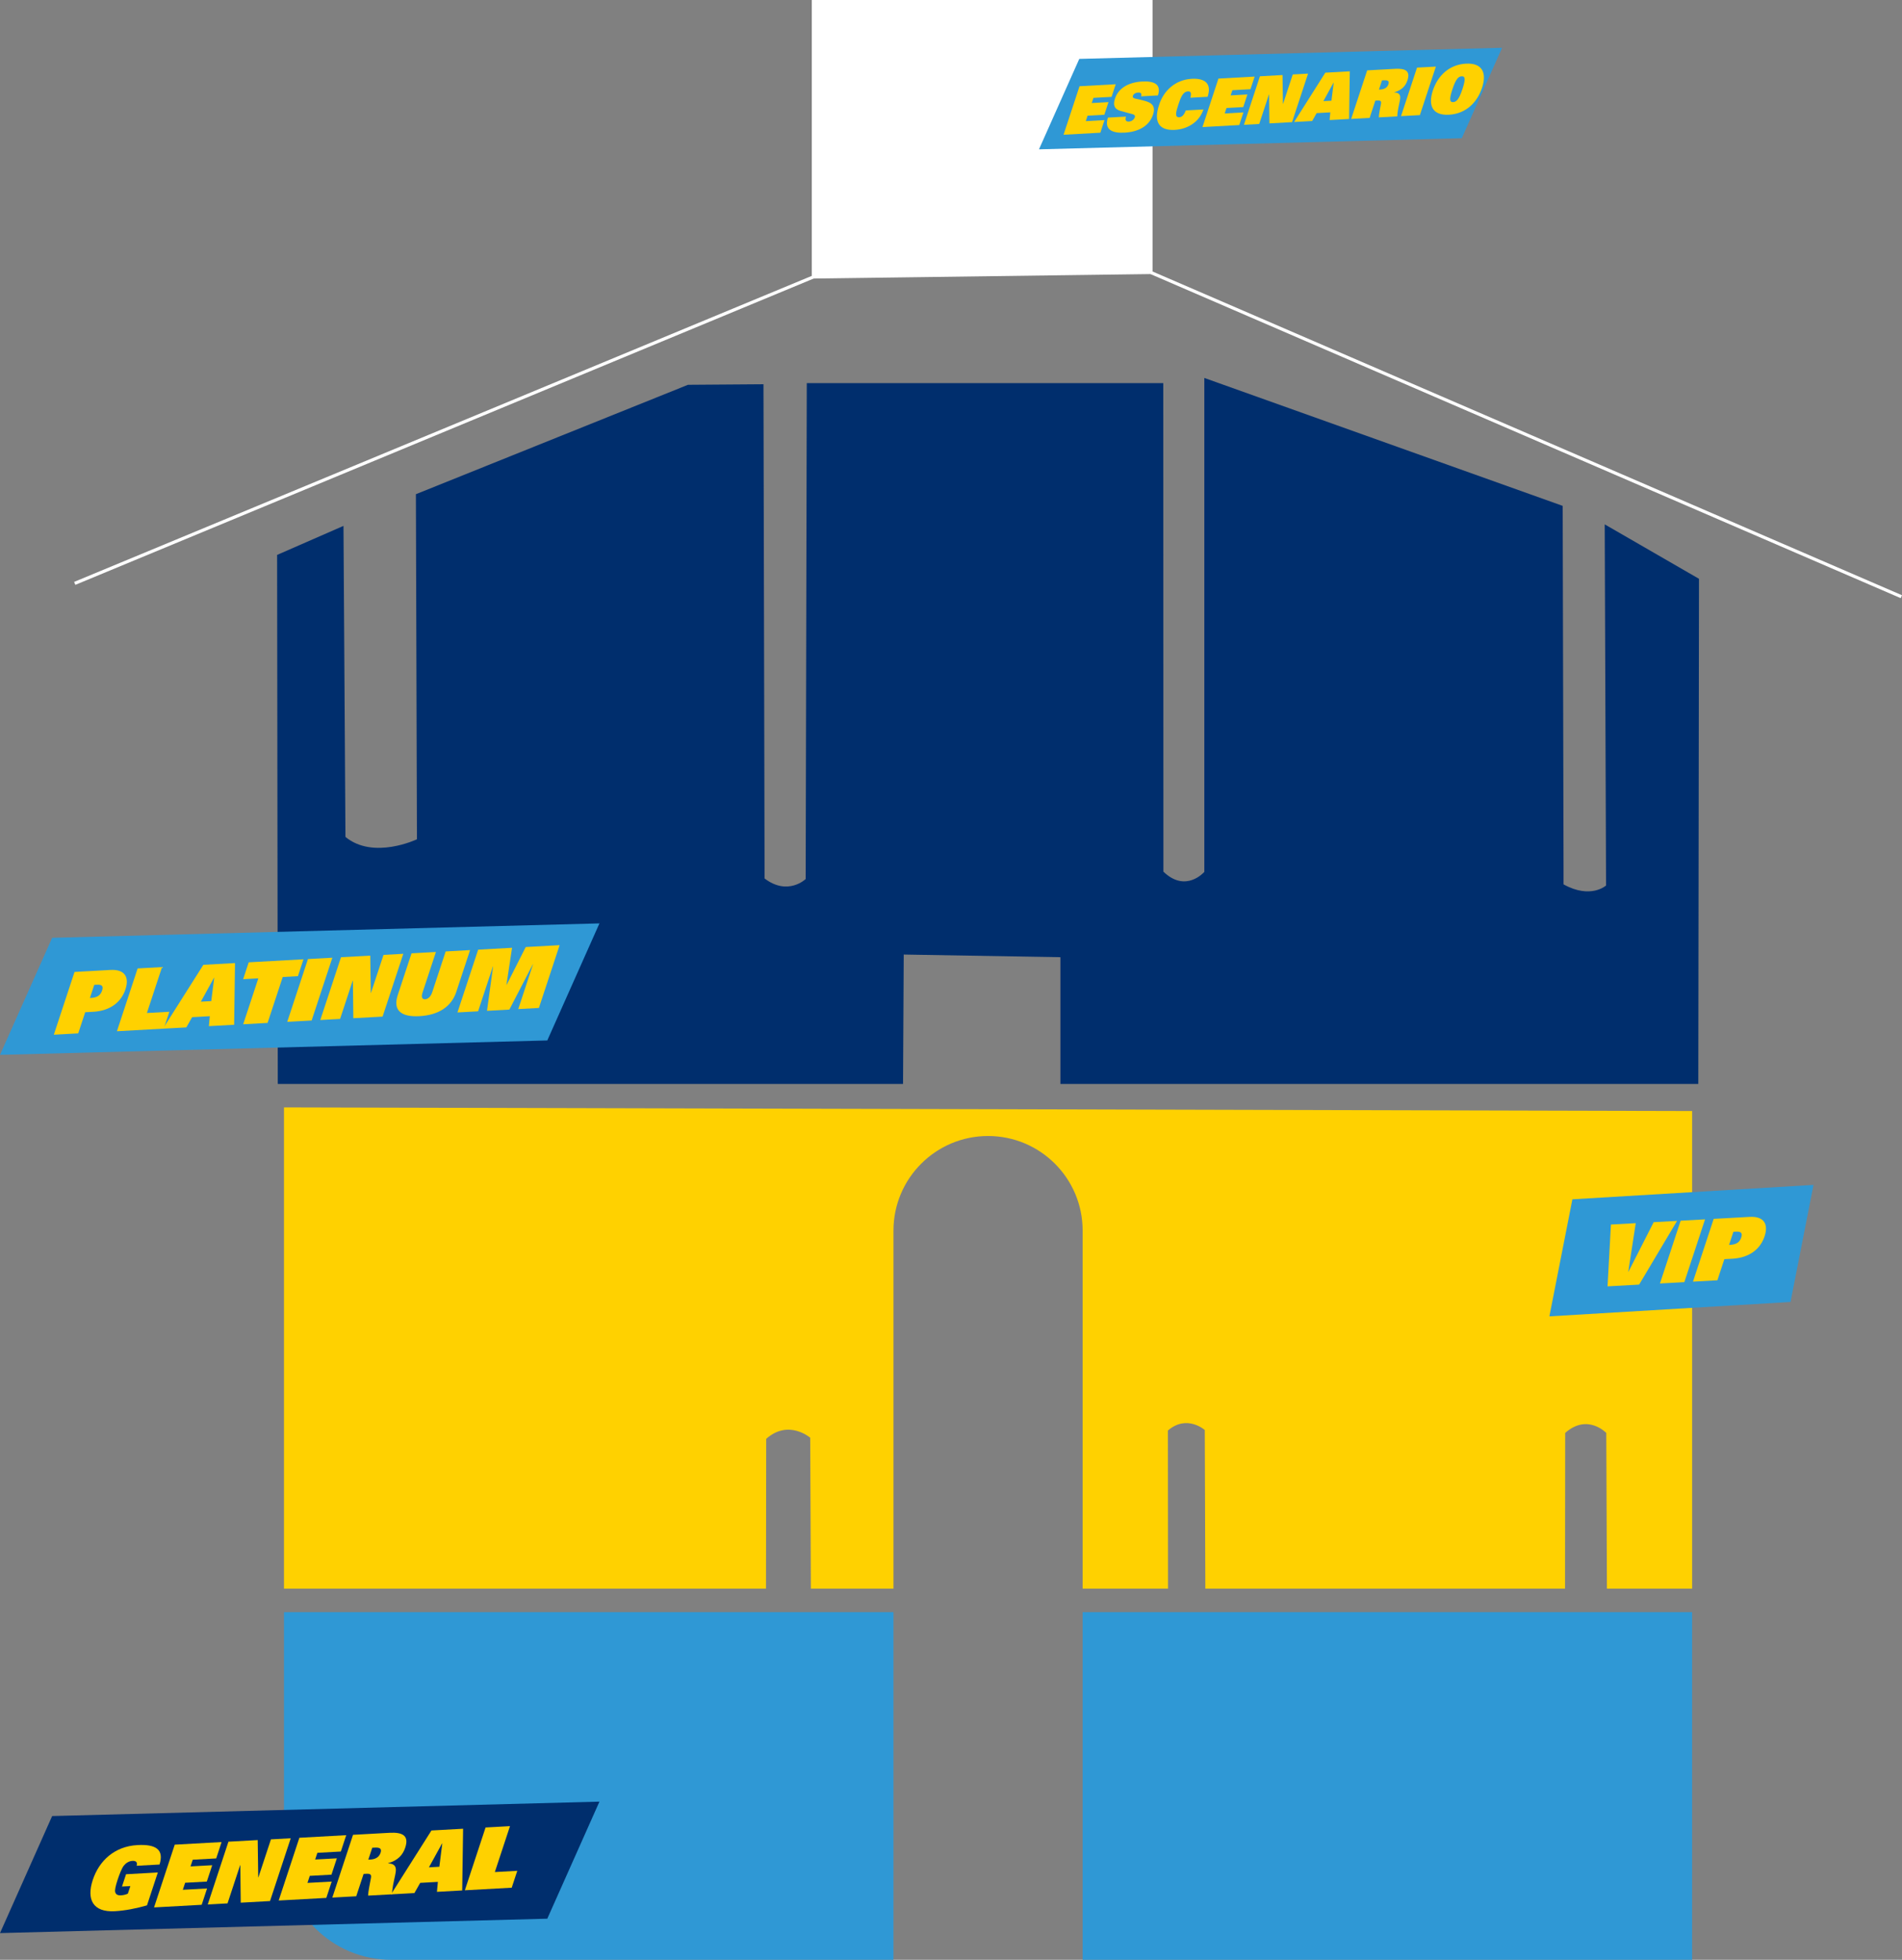 <?xml version="1.0" encoding="UTF-8"?>
<svg id="Layer_2" data-name="Layer 2" xmlns="http://www.w3.org/2000/svg" viewBox="0 0 956.96 985.95">
  <rect x="0" y="0" width="956.96" height="985.95" fill="#808080" stroke="none"/>
  <defs>
    <style>
      .cls-1 {
        fill: #ffd100;
      }

      .cls-2 {
        fill: #fff;
      }

      .cls-3 {
        fill: #002e6d;
      }

      .cls-4 {
        fill: #2f98d5;
      }
    </style>
  </defs>
  <g id="Layer_1-2" data-name="Layer 1">
    <path class="cls-3" d="M139.42,279.16l.34,266.15h314.59l.35-65.09,78.82,1.34v63.75h320.95l.35-254.12-47.43-27.39.67,181.69s-7.73,7.01-21.39-.58v-9.68l-.43-180.73-180.3-64.36v248.5s-9.3,10.79-20.59-.12l-.07-245.77h-179.36l-.56,249.48s-8.94,8.66-20.67-.28l-.56-248.64-37.99.28-136.89,55.04.53,173.6s-21.86,10.46-35.97-1.18l-.99-156.48-33.4,14.6Z"/>
    <polygon class="cls-2" points="956.32 300.93 578.24 137.62 578.24 1.6 410.04 1.6 410.04 139.86 409.54 140.07 37.91 294.23 37.29 292.75 408.44 138.79 408.44 0 579.84 0 579.84 136.57 956.96 299.46 956.32 300.93"/>
    <polygon class="cls-2" points="409.24 .8 579.04 .8 579.04 137.09 409.24 139.33 409.24 .8"/>
    <path class="cls-2" d="M408.44,140.14V0h171.41v137.88h-.79s-170.62,2.26-170.62,2.26ZM410.04,1.6v136.92l168.21-2.21V1.6h-168.21Z"/>
    <polygon class="cls-4" points="275.36 523.44 0 530.69 26.24 471.8 301.6 464.55 275.36 523.44"/>
    <g>
      <path class="cls-1" d="M37.5,488.97l18.04-1c7.47-.41,9.54,3.81,7.58,9.76-2.08,6.3-7.53,10.81-16.21,11.29l-4.04.22-3.51,10.63-12.28.68,10.42-31.59ZM45.84,502.04c3.18-.18,4.77-1.42,5.51-3.66.74-2.23.02-3.14-2.64-2.99l-1.29.07-2.18,6.61.6-.03Z"/>
      <path class="cls-1" d="M69.25,487.21l12.28-.68-7.62,23.1,11.3-.62-2.8,8.49-23.58,1.3,10.42-31.59Z"/>
      <path class="cls-1" d="M102.32,485.39l15.93-.88-.45,31.04-12.71.7.47-5.01-8.89.49-2.92,5.14-11.77.65,20.34-32.13ZM106.29,503.64l1.48-11.76h-.08s-6.63,12.05-6.63,12.05l5.24-.29Z"/>
      <path class="cls-1" d="M129.98,492.2l-7.65.42,2.8-8.49,27.57-1.52-2.8,8.49-7.65.42-7.62,23.1-12.28.68,7.62-23.1Z"/>
      <path class="cls-1" d="M154.94,482.49l12.28-.68-10.42,31.59-12.28.68,10.42-31.59Z"/>
      <path class="cls-1" d="M171.56,481.57l14.73-.81.27,18.76h.09s6.31-19.12,6.31-19.12l9.96-.55-10.42,31.59-14.73.81-.22-18.89h-.09s-6.35,19.25-6.35,19.25l-9.96.55,10.42-31.59Z"/>
      <path class="cls-1" d="M229.58,498.99c-2.51,7.61-9.14,11.71-18.5,12.23-9.36.52-13.48-2.99-10.96-10.61l6.93-21,12.28-.68-6.75,20.47c-.82,2.49.02,3.39,1.31,3.32,1.29-.07,2.77-1.1,3.59-3.59l6.75-20.47,12.28-.68-6.93,21Z"/>
      <path class="cls-1" d="M268.2,485.09h-.09s-11.83,22.82-11.83,22.82l-11.25.62,3.06-22.33h-.09s-7.45,22.58-7.45,22.58l-10.39.57,10.42-31.59,17.05-.94-2.81,18.62h.09s9.6-19,9.6-19l17.05-.94-10.42,31.59-10.39.57,7.44-22.57Z"/>
    </g>
    <path class="cls-1" d="M606.16,719.42l.29,79.81h180.97l.08-78.34c11.19-9.97,20.67,0,20.67,0l.33,78.34h42.87v-240.28l-708.49-1.83v242.11h242.51l.11-75.37c11.24-10.01,22.14-.56,22.14-.56l.33,75.93h41.56v-180.13c0-26.28,21.31-47.59,47.59-47.59s47.59,21.31,47.59,47.59v180.13h42.97l-.07-79.56c9.56-8.25,18.55-.25,18.55-.25"/>
    <path class="cls-4" d="M142.88,811.04v120.97c0,29.79,24.15,53.94,53.94,53.94h252.71v-174.91H142.88Z"/>
    <rect class="cls-4" x="544.71" y="811.04" width="306.65" height="174.91"/>
    <polygon class="cls-3" points="275.36 965.27 0 972.52 26.24 913.63 301.6 906.38 275.36 965.27"/>
    <g>
      <path class="cls-1" d="M63.43,942.9l15.98-.88-5.45,16.54c-5.23,1.53-11.09,2.67-16.15,2.95-11.17.62-14.33-6.04-11.14-15.71,3.19-9.67,10.94-16.93,22.45-17.56,9.54-.53,13.46,2.39,11.15,9.78l-11.51.63c.29-1,.12-1.64-.27-2-.39-.36-1.06-.5-1.83-.46-1.85.1-3.37,1.13-4.39,2.43-1.02,1.3-2.22,4.42-3.1,7.09-1.01,3.06-1.45,5.15-1.22,6.12.3,1.27,1.31,1.78,2.9,1.69,1.16-.06,2.33-.3,3.48-.84l1.26-3.81-4.21.23,2.05-6.21Z"/>
      <path class="cls-1" d="M87.91,928.02l23.58-1.3-2.71,8.23-11.81.65-1.11,3.37,10.91-.6-2.71,8.22-10.91.6-1.17,3.54,12.2-.67-2.71,8.22-23.97,1.32,10.42-31.59Z"/>
      <path class="cls-1" d="M114.93,926.53l14.73-.81.26,18.76h.09s6.31-19.12,6.31-19.12l9.96-.55-10.42,31.59-14.73.81-.22-18.89h-.08s-6.35,19.25-6.35,19.25l-9.96.55,10.42-31.59Z"/>
      <path class="cls-1" d="M150.62,924.56l23.58-1.3-2.71,8.22-11.81.65-1.11,3.37,10.91-.6-2.71,8.22-10.91.6-1.17,3.54,12.2-.67-2.71,8.22-23.97,1.32,10.42-31.59Z"/>
      <path class="cls-1" d="M177.64,923.07l18.34-1.01c6.66-.37,9.89,1.47,7.92,7.42-1.2,3.63-3.61,6.47-8.62,7.86l-.03.09c2.92.1,4.1,1.36,3.91,3.74-.21,2.67-1.77,7.14-1.92,11.83l-12.03.66c.05-2.32.97-6.28,1.44-8.97.26-1.56-.31-2.13-2.29-2.02l-1.42.08-3.71,11.24-12.03.66,10.42-31.59ZM186.35,935.52c2.36-.13,4.35-1.06,5.13-3.42.76-2.32-.67-2.71-3.07-2.58l-1.12.06-1.98,5.99,1.03-.06Z"/>
      <path class="cls-1" d="M217.07,920.9l15.93-.88-.45,31.04-12.71.7.47-5.01-8.89.49-2.92,5.14-11.77.65,20.34-32.13ZM221.05,939.15l1.48-11.77h-.09s-6.63,12.05-6.63,12.05l5.24-.29Z"/>
      <path class="cls-1" d="M244.31,919.39l12.28-.68-7.62,23.1,11.29-.62-2.8,8.49-23.58,1.3,10.42-31.59Z"/>
    </g>
    <polygon class="cls-4" points="900.87 655 779.55 662.25 791.12 603.36 912.43 596.11 900.87 655"/>
    <g>
      <path class="cls-1" d="M810.5,616.05l12.5-.69-3.76,24.43h.09s12.69-24.93,12.69-24.93l11.77-.65-19.09,32.06-15.89.88,1.7-31.11Z"/>
      <path class="cls-1" d="M845.59,614.12l12.28-.68-10.42,31.59-12.28.68,10.42-31.59Z"/>
      <path class="cls-1" d="M862.21,613.2l18.04-1c7.47-.41,9.54,3.81,7.58,9.76-2.08,6.3-7.53,10.81-16.21,11.29l-4.04.22-3.51,10.63-12.28.68,10.42-31.59ZM870.55,626.27c3.18-.18,4.77-1.42,5.51-3.65.74-2.23.02-3.14-2.64-2.99l-1.29.07-2.18,6.61.6-.03Z"/>
    </g>
    <polygon class="cls-4" points="735.48 69.52 522.75 75.12 543.02 29.63 755.76 24.03 735.48 69.52"/>
    <g>
      <path class="cls-1" d="M543.14,43.38l18.22-1-2.09,6.36-9.12.5-.86,2.6,8.43-.46-2.09,6.36-8.43.46-.9,2.74,9.42-.52-2.1,6.35-18.52,1.02,8.05-24.41Z"/>
      <path class="cls-1" d="M574.11,48.48c.47-1.52-.19-1.98-1.42-1.91-1.53.08-2.41.8-2.66,1.54-.29.88.15,1.22,1.05,1.47,1.65.44,4.78.93,6.85,1.85,2.6,1.12,3.2,3.24,2.23,6.18-1.97,5.98-7.58,8.75-14.34,9.12-5.77.32-10.48-1.21-8.39-7.57l9.09-.5c-.22.68-.31,1.34-.12,1.83.21.45.71.72,1.6.67,1.39-.08,2.59-1.04,2.95-2.12.3-.91-.24-1.35-1.05-1.57l-6.07-1.66c-3.32-.91-3.86-3.11-2.83-6.25,1.67-5.07,6.63-8.17,13.63-8.55,5.97-.33,9.83,1.32,7.96,7l-8.5.47Z"/>
      <path class="cls-1" d="M605.5,55.05c-2.22,6.73-8.46,9.96-14.4,10.29-8.4.46-10.56-4.53-8.01-12.27,2.28-7.59,8.42-12.98,16.51-13.42,6.04-.33,10.33,1.89,8,9.05l-8.7.48c.78-2.76-.04-3.25-1.2-3.19-2.46.14-3.54,2.72-4.83,6.64-1.23,3.72-1.94,6.48.45,6.35,1.23-.07,2.3-.86,3.28-3.43l8.89-.49Z"/>
      <path class="cls-1" d="M613.03,39.53l18.22-1-2.09,6.36-9.12.5-.86,2.6,8.43-.47-2.09,6.36-8.43.46-.9,2.74,9.42-.52-2.09,6.35-18.52,1.02,8.04-24.41Z"/>
      <path class="cls-1" d="M633.9,38.38l11.38-.63.21,14.49h.07s4.87-14.78,4.87-14.78l7.7-.42-8.05,24.41-11.38.63-.17-14.59h-.07s-4.9,14.88-4.9,14.88l-7.7.42,8.05-24.41Z"/>
      <path class="cls-1" d="M666.82,36.56l12.31-.68-.35,23.98-9.82.54.36-3.87-6.87.38-2.25,3.97-9.09.5,15.71-24.83ZM669.89,50.66l1.14-9.09h-.07s-5.12,9.31-5.12,9.31l4.05-.22Z"/>
      <path class="cls-1" d="M687.86,35.4l14.17-.78c5.14-.28,7.64,1.14,6.12,5.74-.92,2.81-2.79,5-6.66,6.08l-.02.07c2.26.08,3.17,1.05,3.02,2.89-.16,2.07-1.36,5.52-1.48,9.14l-9.29.51c.04-1.79.75-4.85,1.11-6.93.2-1.21-.24-1.65-1.76-1.56l-1.1.06-2.86,8.69-9.29.51,8.05-24.41ZM694.59,45.02c1.83-.1,3.36-.82,3.97-2.64.59-1.79-.51-2.1-2.37-1.99l-.86.05-1.53,4.63.8-.04Z"/>
      <path class="cls-1" d="M712.95,34.02l9.49-.52-8.05,24.41-9.49.52,8.05-24.41Z"/>
      <path class="cls-1" d="M737.52,32.03c8.26-.46,10.65,4.56,8.14,12.16-2.51,7.61-8.35,13.07-16.61,13.53-8.26.46-10.65-4.56-8.14-12.16,2.51-7.61,8.35-13.07,16.61-13.53ZM731.14,51.37c1.46-.08,2.83-.99,4.69-6.63,1.82-5.51,1.11-6.43-.42-6.35s-2.88,1.12-4.69,6.63c-1.86,5.64-1.04,6.43.42,6.35Z"/>
    </g>
  </g>
</svg>